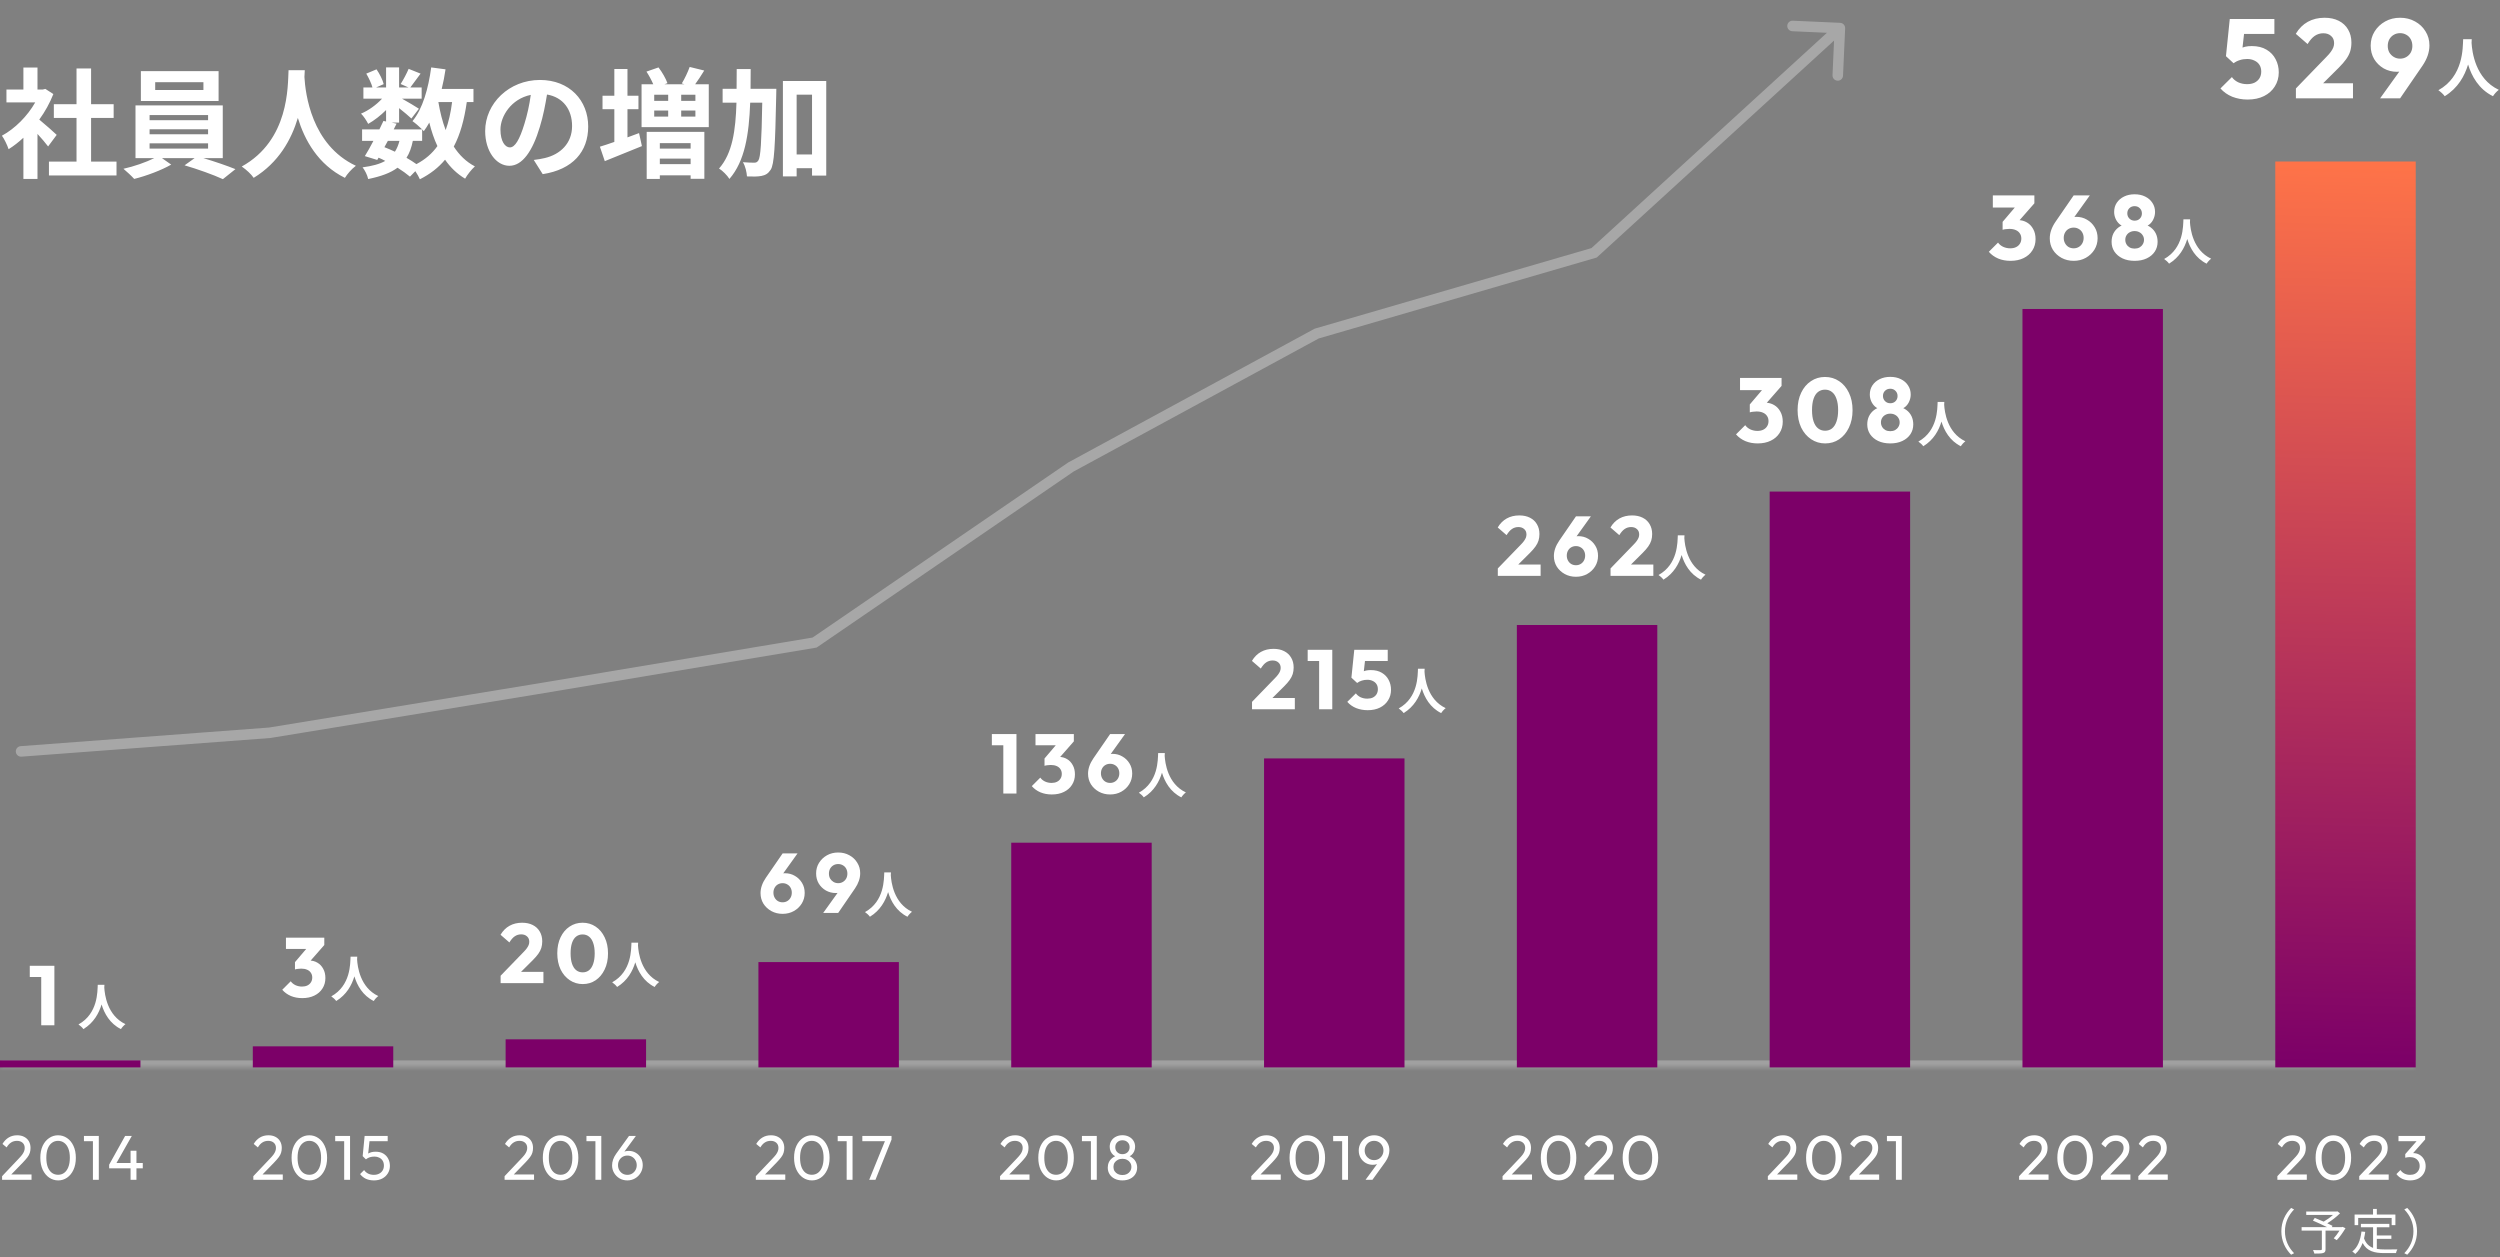 <svg width="356" height="179" viewBox="0 0 356 179" fill="none" xmlns="http://www.w3.org/2000/svg">
<rect x="0" y="0" width="356" height="179" fill="#808080" stroke="none"/>
<mask id="path-1-inside-1_19236_15594" fill="white">
<path d="M0 23H344V152H0V23Z"/>
</mask>
<path d="M344 151H0V153H344V151Z" fill="white" fill-opacity="0.25" mask="url(#path-1-inside-1_19236_15594)"/>
<rect width="20" height="1" transform="matrix(1 0 0 -1 0 152)" fill="#7C0068"/>
<rect x="36" y="149" width="20" height="3" fill="#7C0068"/>
<rect x="72" y="148" width="20" height="4" fill="#7C0068"/>
<rect x="108" y="137" width="20" height="15" fill="#7C0068"/>
<rect x="144" y="120" width="20" height="32" fill="#7C0068"/>
<rect x="180" y="108" width="20" height="44" fill="#7C0068"/>
<rect x="216" y="89" width="20" height="63" fill="#7C0068"/>
<rect x="252" y="70" width="20" height="82" fill="#7C0068"/>
<rect x="288" y="44" width="20" height="108" fill="#7C0068"/>
<rect x="324" y="23" width="20" height="129" fill="url(#paint0_linear_19236_15594)"/>
<path d="M0.297 167.487L2.601 165.057C2.835 164.817 3.018 164.61 3.15 164.436C3.282 164.256 3.375 164.091 3.429 163.941C3.489 163.791 3.519 163.635 3.519 163.473C3.519 163.155 3.417 162.906 3.213 162.726C3.009 162.546 2.745 162.456 2.421 162.456C2.103 162.456 1.824 162.534 1.584 162.69C1.344 162.84 1.131 163.074 0.945 163.392L0.351 162.897C0.597 162.489 0.894 162.183 1.242 161.979C1.59 161.769 1.992 161.664 2.448 161.664C2.832 161.664 3.165 161.739 3.447 161.889C3.735 162.039 3.957 162.249 4.113 162.519C4.269 162.789 4.347 163.104 4.347 163.464C4.347 163.722 4.314 163.953 4.248 164.157C4.188 164.361 4.077 164.571 3.915 164.787C3.759 164.997 3.54 165.249 3.258 165.543L1.395 167.46L0.297 167.487ZM0.297 168V167.487L1.017 167.244H4.491V168H0.297ZM8.289 168.09C7.821 168.09 7.392 167.958 7.002 167.694C6.618 167.43 6.312 167.058 6.084 166.578C5.856 166.092 5.742 165.522 5.742 164.868C5.742 164.214 5.853 163.647 6.075 163.167C6.303 162.687 6.609 162.318 6.993 162.06C7.377 161.796 7.8 161.664 8.262 161.664C8.736 161.664 9.165 161.796 9.549 162.06C9.933 162.318 10.236 162.687 10.458 163.167C10.686 163.647 10.8 164.217 10.8 164.877C10.8 165.531 10.686 166.101 10.458 166.587C10.236 167.067 9.933 167.439 9.549 167.703C9.171 167.961 8.751 168.09 8.289 168.09ZM8.271 167.289C8.601 167.289 8.889 167.199 9.135 167.019C9.387 166.833 9.585 166.56 9.729 166.2C9.873 165.84 9.945 165.396 9.945 164.868C9.945 164.34 9.873 163.899 9.729 163.545C9.585 163.185 9.387 162.915 9.135 162.735C8.883 162.549 8.592 162.456 8.262 162.456C7.938 162.456 7.65 162.549 7.398 162.735C7.146 162.915 6.948 163.185 6.804 163.545C6.666 163.899 6.597 164.34 6.597 164.868C6.597 165.396 6.666 165.84 6.804 166.2C6.948 166.56 7.146 166.833 7.398 167.019C7.65 167.199 7.941 167.289 8.271 167.289ZM13.232 168V161.754H14.069V168H13.232ZM11.954 162.51V161.754H13.979V162.51H11.954ZM15.543 165.849L17.82 161.754H18.773L16.451 165.849H15.543ZM15.543 166.371V165.849L15.902 165.615H20.331V166.371H15.543ZM18.593 168V163.869H19.43V168H18.593Z" fill="white"/>
<path d="M36.074 167.487L38.378 165.057C38.612 164.817 38.795 164.61 38.927 164.436C39.059 164.256 39.152 164.091 39.206 163.941C39.266 163.791 39.296 163.635 39.296 163.473C39.296 163.155 39.194 162.906 38.99 162.726C38.786 162.546 38.522 162.456 38.198 162.456C37.88 162.456 37.601 162.534 37.361 162.69C37.121 162.84 36.908 163.074 36.722 163.392L36.128 162.897C36.374 162.489 36.671 162.183 37.019 161.979C37.367 161.769 37.769 161.664 38.225 161.664C38.609 161.664 38.942 161.739 39.224 161.889C39.512 162.039 39.734 162.249 39.89 162.519C40.046 162.789 40.124 163.104 40.124 163.464C40.124 163.722 40.091 163.953 40.025 164.157C39.965 164.361 39.854 164.571 39.692 164.787C39.536 164.997 39.317 165.249 39.035 165.543L37.172 167.46L36.074 167.487ZM36.074 168V167.487L36.794 167.244H40.268V168H36.074ZM44.066 168.09C43.599 168.09 43.169 167.958 42.779 167.694C42.395 167.43 42.09 167.058 41.861 166.578C41.633 166.092 41.52 165.522 41.52 164.868C41.52 164.214 41.63 163.647 41.852 163.167C42.081 162.687 42.386 162.318 42.77 162.06C43.154 161.796 43.578 161.664 44.039 161.664C44.514 161.664 44.943 161.796 45.327 162.06C45.711 162.318 46.014 162.687 46.236 163.167C46.464 163.647 46.578 164.217 46.578 164.877C46.578 165.531 46.464 166.101 46.236 166.587C46.014 167.067 45.711 167.439 45.327 167.703C44.949 167.961 44.529 168.09 44.066 168.09ZM44.048 167.289C44.379 167.289 44.666 167.199 44.913 167.019C45.164 166.833 45.362 166.56 45.507 166.2C45.651 165.84 45.722 165.396 45.722 164.868C45.722 164.34 45.651 163.899 45.507 163.545C45.362 163.185 45.164 162.915 44.913 162.735C44.66 162.549 44.37 162.456 44.039 162.456C43.715 162.456 43.428 162.549 43.175 162.735C42.923 162.915 42.725 163.185 42.581 163.545C42.444 163.899 42.374 164.34 42.374 164.868C42.374 165.396 42.444 165.84 42.581 166.2C42.725 166.56 42.923 166.833 43.175 167.019C43.428 167.199 43.718 167.289 44.048 167.289ZM49.01 168V161.754H49.847V168H49.01ZM47.732 162.51V161.754H49.757V162.51H47.732ZM53.255 168.09C52.829 168.09 52.448 168.015 52.112 167.865C51.782 167.709 51.503 167.484 51.275 167.19L51.851 166.614C51.989 166.824 52.178 166.992 52.418 167.118C52.664 167.238 52.937 167.298 53.237 167.298C53.519 167.298 53.765 167.244 53.975 167.136C54.191 167.028 54.359 166.878 54.479 166.686C54.605 166.488 54.668 166.254 54.668 165.984C54.668 165.708 54.608 165.474 54.488 165.282C54.368 165.09 54.206 164.946 54.002 164.85C53.804 164.748 53.585 164.697 53.345 164.697C53.099 164.697 52.874 164.727 52.67 164.787C52.472 164.847 52.283 164.949 52.103 165.093L52.112 164.553C52.214 164.427 52.331 164.325 52.463 164.247C52.595 164.169 52.745 164.109 52.913 164.067C53.081 164.025 53.276 164.004 53.498 164.004C53.93 164.004 54.296 164.094 54.596 164.274C54.896 164.454 55.124 164.697 55.28 165.003C55.442 165.309 55.523 165.651 55.523 166.029C55.523 166.425 55.424 166.779 55.226 167.091C55.034 167.403 54.767 167.649 54.425 167.829C54.083 168.003 53.693 168.09 53.255 168.09ZM52.103 165.093L51.644 164.634L51.923 161.754H52.697L52.382 164.715L52.103 165.093ZM52.094 162.51L51.923 161.754H55.208V162.51H52.094Z" fill="white"/>
<path d="M71.853 167.487L74.157 165.057C74.391 164.817 74.574 164.61 74.706 164.436C74.838 164.256 74.931 164.091 74.985 163.941C75.045 163.791 75.075 163.635 75.075 163.473C75.075 163.155 74.973 162.906 74.769 162.726C74.565 162.546 74.301 162.456 73.977 162.456C73.659 162.456 73.38 162.534 73.14 162.69C72.9 162.84 72.687 163.074 72.501 163.392L71.907 162.897C72.153 162.489 72.45 162.183 72.798 161.979C73.146 161.769 73.548 161.664 74.004 161.664C74.388 161.664 74.721 161.739 75.003 161.889C75.291 162.039 75.513 162.249 75.669 162.519C75.825 162.789 75.903 163.104 75.903 163.464C75.903 163.722 75.87 163.953 75.804 164.157C75.744 164.361 75.633 164.571 75.471 164.787C75.315 164.997 75.096 165.249 74.814 165.543L72.951 167.46L71.853 167.487ZM71.853 168V167.487L72.573 167.244H76.047V168H71.853ZM79.845 168.09C79.377 168.09 78.948 167.958 78.558 167.694C78.174 167.43 77.868 167.058 77.64 166.578C77.412 166.092 77.298 165.522 77.298 164.868C77.298 164.214 77.409 163.647 77.631 163.167C77.859 162.687 78.165 162.318 78.549 162.06C78.933 161.796 79.356 161.664 79.818 161.664C80.292 161.664 80.721 161.796 81.105 162.06C81.489 162.318 81.792 162.687 82.014 163.167C82.242 163.647 82.356 164.217 82.356 164.877C82.356 165.531 82.242 166.101 82.014 166.587C81.792 167.067 81.489 167.439 81.105 167.703C80.727 167.961 80.307 168.09 79.845 168.09ZM79.827 167.289C80.157 167.289 80.445 167.199 80.691 167.019C80.943 166.833 81.141 166.56 81.285 166.2C81.429 165.84 81.501 165.396 81.501 164.868C81.501 164.34 81.429 163.899 81.285 163.545C81.141 163.185 80.943 162.915 80.691 162.735C80.439 162.549 80.148 162.456 79.818 162.456C79.494 162.456 79.206 162.549 78.954 162.735C78.702 162.915 78.504 163.185 78.36 163.545C78.222 163.899 78.153 164.34 78.153 164.868C78.153 165.396 78.222 165.84 78.36 166.2C78.504 166.56 78.702 166.833 78.954 167.019C79.206 167.199 79.497 167.289 79.827 167.289ZM84.788 168V161.754H85.625V168H84.788ZM83.51 162.51V161.754H85.535V162.51H83.51ZM89.339 168.09C88.925 168.09 88.553 167.994 88.223 167.802C87.899 167.61 87.641 167.352 87.449 167.028C87.257 166.704 87.161 166.344 87.161 165.948C87.161 165.396 87.353 164.847 87.737 164.301L89.573 161.754H90.554L88.673 164.319L88.367 164.481C88.439 164.355 88.526 164.25 88.628 164.166C88.73 164.076 88.856 164.007 89.006 163.959C89.156 163.911 89.333 163.887 89.537 163.887C89.903 163.887 90.233 163.974 90.527 164.148C90.827 164.322 91.067 164.562 91.247 164.868C91.433 165.168 91.526 165.519 91.526 165.921C91.526 166.317 91.427 166.68 91.229 167.01C91.037 167.34 90.773 167.604 90.437 167.802C90.107 167.994 89.741 168.09 89.339 168.09ZM89.339 167.298C89.591 167.298 89.816 167.238 90.014 167.118C90.218 166.992 90.377 166.827 90.491 166.623C90.611 166.413 90.671 166.179 90.671 165.921C90.671 165.663 90.611 165.432 90.491 165.228C90.377 165.018 90.218 164.853 90.014 164.733C89.816 164.613 89.591 164.553 89.339 164.553C89.087 164.553 88.859 164.613 88.655 164.733C88.457 164.853 88.298 165.018 88.178 165.228C88.064 165.432 88.007 165.663 88.007 165.921C88.007 166.179 88.064 166.413 88.178 166.623C88.298 166.833 88.457 166.998 88.655 167.118C88.859 167.238 89.087 167.298 89.339 167.298Z" fill="white"/>
<path d="M107.63 167.487L109.934 165.057C110.168 164.817 110.351 164.61 110.483 164.436C110.615 164.256 110.708 164.091 110.762 163.941C110.822 163.791 110.852 163.635 110.852 163.473C110.852 163.155 110.75 162.906 110.546 162.726C110.342 162.546 110.078 162.456 109.754 162.456C109.436 162.456 109.157 162.534 108.917 162.69C108.677 162.84 108.464 163.074 108.278 163.392L107.684 162.897C107.93 162.489 108.227 162.183 108.575 161.979C108.923 161.769 109.325 161.664 109.781 161.664C110.165 161.664 110.498 161.739 110.78 161.889C111.068 162.039 111.29 162.249 111.446 162.519C111.602 162.789 111.68 163.104 111.68 163.464C111.68 163.722 111.647 163.953 111.581 164.157C111.521 164.361 111.41 164.571 111.248 164.787C111.092 164.997 110.873 165.249 110.591 165.543L108.728 167.46L107.63 167.487ZM107.63 168V167.487L108.35 167.244H111.824V168H107.63ZM115.622 168.09C115.154 168.09 114.725 167.958 114.335 167.694C113.951 167.43 113.645 167.058 113.417 166.578C113.189 166.092 113.075 165.522 113.075 164.868C113.075 164.214 113.186 163.647 113.408 163.167C113.636 162.687 113.942 162.318 114.326 162.06C114.71 161.796 115.133 161.664 115.595 161.664C116.069 161.664 116.498 161.796 116.882 162.06C117.266 162.318 117.569 162.687 117.791 163.167C118.019 163.647 118.133 164.217 118.133 164.877C118.133 165.531 118.019 166.101 117.791 166.587C117.569 167.067 117.266 167.439 116.882 167.703C116.504 167.961 116.084 168.09 115.622 168.09ZM115.604 167.289C115.934 167.289 116.222 167.199 116.468 167.019C116.72 166.833 116.918 166.56 117.062 166.2C117.206 165.84 117.278 165.396 117.278 164.868C117.278 164.34 117.206 163.899 117.062 163.545C116.918 163.185 116.72 162.915 116.468 162.735C116.216 162.549 115.925 162.456 115.595 162.456C115.271 162.456 114.983 162.549 114.731 162.735C114.479 162.915 114.281 163.185 114.137 163.545C113.999 163.899 113.93 164.34 113.93 164.868C113.93 165.396 113.999 165.84 114.137 166.2C114.281 166.56 114.479 166.833 114.731 167.019C114.983 167.199 115.274 167.289 115.604 167.289ZM120.565 168V161.754H121.402V168H120.565ZM119.287 162.51V161.754H121.312V162.51H119.287ZM123.777 168L126.117 162.249L126.954 162.276L124.668 168H123.777ZM122.796 162.51V161.754H126.954V162.276L126.585 162.51H122.796Z" fill="white"/>
<path d="M142.408 167.487L144.712 165.057C144.946 164.817 145.129 164.61 145.261 164.436C145.393 164.256 145.486 164.091 145.54 163.941C145.6 163.791 145.63 163.635 145.63 163.473C145.63 163.155 145.528 162.906 145.324 162.726C145.12 162.546 144.856 162.456 144.532 162.456C144.214 162.456 143.935 162.534 143.695 162.69C143.455 162.84 143.242 163.074 143.056 163.392L142.462 162.897C142.708 162.489 143.005 162.183 143.353 161.979C143.701 161.769 144.103 161.664 144.559 161.664C144.943 161.664 145.276 161.739 145.558 161.889C145.846 162.039 146.068 162.249 146.224 162.519C146.38 162.789 146.458 163.104 146.458 163.464C146.458 163.722 146.425 163.953 146.359 164.157C146.299 164.361 146.188 164.571 146.026 164.787C145.87 164.997 145.651 165.249 145.369 165.543L143.506 167.46L142.408 167.487ZM142.408 168V167.487L143.128 167.244H146.602V168H142.408ZM150.4 168.09C149.932 168.09 149.503 167.958 149.113 167.694C148.729 167.43 148.423 167.058 148.195 166.578C147.967 166.092 147.853 165.522 147.853 164.868C147.853 164.214 147.964 163.647 148.186 163.167C148.414 162.687 148.72 162.318 149.104 162.06C149.488 161.796 149.911 161.664 150.373 161.664C150.847 161.664 151.276 161.796 151.66 162.06C152.044 162.318 152.347 162.687 152.569 163.167C152.797 163.647 152.911 164.217 152.911 164.877C152.911 165.531 152.797 166.101 152.569 166.587C152.347 167.067 152.044 167.439 151.66 167.703C151.282 167.961 150.862 168.09 150.4 168.09ZM150.382 167.289C150.712 167.289 151 167.199 151.246 167.019C151.498 166.833 151.696 166.56 151.84 166.2C151.984 165.84 152.056 165.396 152.056 164.868C152.056 164.34 151.984 163.899 151.84 163.545C151.696 163.185 151.498 162.915 151.246 162.735C150.994 162.549 150.703 162.456 150.373 162.456C150.049 162.456 149.761 162.549 149.509 162.735C149.257 162.915 149.059 163.185 148.915 163.545C148.777 163.899 148.708 164.34 148.708 164.868C148.708 165.396 148.777 165.84 148.915 166.2C149.059 166.56 149.257 166.833 149.509 167.019C149.761 167.199 150.052 167.289 150.382 167.289ZM155.344 168V161.754H156.181V168H155.344ZM154.066 162.51V161.754H156.091V162.51H154.066ZM159.832 168.09C159.418 168.09 159.052 168.012 158.734 167.856C158.422 167.7 158.179 167.484 158.005 167.208C157.831 166.932 157.744 166.62 157.744 166.272C157.744 165.99 157.798 165.732 157.906 165.498C158.014 165.264 158.173 165.066 158.383 164.904C158.593 164.736 158.839 164.616 159.121 164.544L159.148 164.787C158.908 164.721 158.704 164.616 158.536 164.472C158.368 164.322 158.239 164.148 158.149 163.95C158.065 163.746 158.023 163.53 158.023 163.302C158.023 162.978 158.101 162.693 158.257 162.447C158.413 162.201 158.626 162.009 158.896 161.871C159.172 161.727 159.484 161.655 159.832 161.655C160.186 161.655 160.498 161.727 160.768 161.871C161.038 162.009 161.251 162.201 161.407 162.447C161.563 162.693 161.641 162.978 161.641 163.302C161.641 163.53 161.596 163.746 161.506 163.95C161.422 164.148 161.296 164.322 161.128 164.472C160.966 164.616 160.765 164.721 160.525 164.787L160.543 164.544C160.831 164.616 161.077 164.736 161.281 164.904C161.491 165.066 161.65 165.264 161.758 165.498C161.872 165.732 161.929 165.99 161.929 166.272C161.929 166.62 161.842 166.932 161.668 167.208C161.494 167.484 161.248 167.7 160.93 167.856C160.618 168.012 160.252 168.09 159.832 168.09ZM159.832 167.325C160.084 167.325 160.303 167.277 160.489 167.181C160.681 167.079 160.831 166.941 160.939 166.767C161.053 166.593 161.11 166.392 161.11 166.164C161.11 165.942 161.053 165.744 160.939 165.57C160.831 165.396 160.681 165.261 160.489 165.165C160.303 165.063 160.084 165.012 159.832 165.012C159.586 165.012 159.367 165.063 159.175 165.165C158.983 165.261 158.83 165.396 158.716 165.57C158.608 165.744 158.554 165.942 158.554 166.164C158.554 166.392 158.608 166.593 158.716 166.767C158.83 166.941 158.983 167.079 159.175 167.181C159.367 167.277 159.586 167.325 159.832 167.325ZM159.832 164.355C160.132 164.355 160.378 164.262 160.57 164.076C160.762 163.89 160.858 163.65 160.858 163.356C160.858 163.068 160.762 162.834 160.57 162.654C160.378 162.468 160.132 162.375 159.832 162.375C159.538 162.375 159.295 162.468 159.103 162.654C158.911 162.834 158.815 163.068 158.815 163.356C158.815 163.65 158.911 163.89 159.103 164.076C159.295 164.262 159.538 164.355 159.832 164.355Z" fill="white"/>
<path d="M178.186 167.487L180.49 165.057C180.724 164.817 180.907 164.61 181.039 164.436C181.171 164.256 181.264 164.091 181.318 163.941C181.378 163.791 181.408 163.635 181.408 163.473C181.408 163.155 181.306 162.906 181.102 162.726C180.898 162.546 180.634 162.456 180.31 162.456C179.992 162.456 179.713 162.534 179.473 162.69C179.233 162.84 179.02 163.074 178.834 163.392L178.24 162.897C178.486 162.489 178.783 162.183 179.131 161.979C179.479 161.769 179.881 161.664 180.337 161.664C180.721 161.664 181.054 161.739 181.336 161.889C181.624 162.039 181.846 162.249 182.002 162.519C182.158 162.789 182.236 163.104 182.236 163.464C182.236 163.722 182.203 163.953 182.137 164.157C182.077 164.361 181.966 164.571 181.804 164.787C181.648 164.997 181.429 165.249 181.147 165.543L179.284 167.46L178.186 167.487ZM178.186 168V167.487L178.906 167.244H182.38V168H178.186ZM186.178 168.09C185.71 168.09 185.281 167.958 184.891 167.694C184.507 167.43 184.201 167.058 183.973 166.578C183.745 166.092 183.631 165.522 183.631 164.868C183.631 164.214 183.742 163.647 183.964 163.167C184.192 162.687 184.498 162.318 184.882 162.06C185.266 161.796 185.689 161.664 186.151 161.664C186.625 161.664 187.054 161.796 187.438 162.06C187.822 162.318 188.125 162.687 188.347 163.167C188.575 163.647 188.689 164.217 188.689 164.877C188.689 165.531 188.575 166.101 188.347 166.587C188.125 167.067 187.822 167.439 187.438 167.703C187.06 167.961 186.64 168.09 186.178 168.09ZM186.16 167.289C186.49 167.289 186.778 167.199 187.024 167.019C187.276 166.833 187.474 166.56 187.618 166.2C187.762 165.84 187.834 165.396 187.834 164.868C187.834 164.34 187.762 163.899 187.618 163.545C187.474 163.185 187.276 162.915 187.024 162.735C186.772 162.549 186.481 162.456 186.151 162.456C185.827 162.456 185.539 162.549 185.287 162.735C185.035 162.915 184.837 163.185 184.693 163.545C184.555 163.899 184.486 164.34 184.486 164.868C184.486 165.396 184.555 165.84 184.693 166.2C184.837 166.56 185.035 166.833 185.287 167.019C185.539 167.199 185.83 167.289 186.16 167.289ZM191.121 168V161.754H191.958V168H191.121ZM189.843 162.51V161.754H191.868V162.51H189.843ZM194.457 168L196.338 165.435L196.644 165.273C196.572 165.393 196.485 165.498 196.383 165.588C196.281 165.678 196.155 165.747 196.005 165.795C195.861 165.843 195.684 165.867 195.474 165.867C195.114 165.867 194.781 165.78 194.475 165.606C194.175 165.432 193.935 165.192 193.755 164.886C193.575 164.574 193.485 164.223 193.485 163.833C193.485 163.431 193.584 163.068 193.782 162.744C193.98 162.414 194.244 162.153 194.574 161.961C194.904 161.763 195.27 161.664 195.672 161.664C196.08 161.664 196.449 161.76 196.779 161.952C197.109 162.144 197.37 162.402 197.562 162.726C197.754 163.044 197.85 163.404 197.85 163.806C197.85 164.358 197.658 164.907 197.274 165.453L195.438 168H194.457ZM195.672 165.201C195.924 165.201 196.149 165.141 196.347 165.021C196.551 164.895 196.71 164.73 196.824 164.526C196.944 164.316 197.004 164.085 197.004 163.833C197.004 163.569 196.944 163.335 196.824 163.131C196.71 162.921 196.551 162.756 196.347 162.636C196.149 162.516 195.924 162.456 195.672 162.456C195.42 162.456 195.192 162.516 194.988 162.636C194.79 162.756 194.631 162.921 194.511 163.131C194.391 163.335 194.331 163.569 194.331 163.833C194.331 164.091 194.391 164.322 194.511 164.526C194.631 164.73 194.793 164.895 194.997 165.021C195.201 165.141 195.426 165.201 195.672 165.201Z" fill="white"/>
<path d="M213.964 167.487L216.268 165.057C216.502 164.817 216.685 164.61 216.817 164.436C216.949 164.256 217.042 164.091 217.096 163.941C217.156 163.791 217.186 163.635 217.186 163.473C217.186 163.155 217.084 162.906 216.88 162.726C216.676 162.546 216.412 162.456 216.088 162.456C215.77 162.456 215.491 162.534 215.251 162.69C215.011 162.84 214.798 163.074 214.612 163.392L214.018 162.897C214.264 162.489 214.561 162.183 214.909 161.979C215.257 161.769 215.659 161.664 216.115 161.664C216.499 161.664 216.832 161.739 217.114 161.889C217.402 162.039 217.624 162.249 217.78 162.519C217.936 162.789 218.014 163.104 218.014 163.464C218.014 163.722 217.981 163.953 217.915 164.157C217.855 164.361 217.744 164.571 217.582 164.787C217.426 164.997 217.207 165.249 216.925 165.543L215.062 167.46L213.964 167.487ZM213.964 168V167.487L214.684 167.244H218.158V168H213.964ZM221.956 168.09C221.488 168.09 221.059 167.958 220.669 167.694C220.285 167.43 219.979 167.058 219.751 166.578C219.523 166.092 219.409 165.522 219.409 164.868C219.409 164.214 219.52 163.647 219.742 163.167C219.97 162.687 220.276 162.318 220.66 162.06C221.044 161.796 221.467 161.664 221.929 161.664C222.403 161.664 222.832 161.796 223.216 162.06C223.6 162.318 223.903 162.687 224.125 163.167C224.353 163.647 224.467 164.217 224.467 164.877C224.467 165.531 224.353 166.101 224.125 166.587C223.903 167.067 223.6 167.439 223.216 167.703C222.838 167.961 222.418 168.09 221.956 168.09ZM221.938 167.289C222.268 167.289 222.556 167.199 222.802 167.019C223.054 166.833 223.252 166.56 223.396 166.2C223.54 165.84 223.612 165.396 223.612 164.868C223.612 164.34 223.54 163.899 223.396 163.545C223.252 163.185 223.054 162.915 222.802 162.735C222.55 162.549 222.259 162.456 221.929 162.456C221.605 162.456 221.317 162.549 221.065 162.735C220.813 162.915 220.615 163.185 220.471 163.545C220.333 163.899 220.264 164.34 220.264 164.868C220.264 165.396 220.333 165.84 220.471 166.2C220.615 166.56 220.813 166.833 221.065 167.019C221.317 167.199 221.608 167.289 221.938 167.289ZM225.622 167.487L227.926 165.057C228.16 164.817 228.343 164.61 228.475 164.436C228.607 164.256 228.7 164.091 228.754 163.941C228.814 163.791 228.844 163.635 228.844 163.473C228.844 163.155 228.742 162.906 228.538 162.726C228.334 162.546 228.07 162.456 227.746 162.456C227.428 162.456 227.149 162.534 226.909 162.69C226.669 162.84 226.456 163.074 226.27 163.392L225.676 162.897C225.922 162.489 226.219 162.183 226.567 161.979C226.915 161.769 227.317 161.664 227.773 161.664C228.157 161.664 228.49 161.739 228.772 161.889C229.06 162.039 229.282 162.249 229.438 162.519C229.594 162.789 229.672 163.104 229.672 163.464C229.672 163.722 229.639 163.953 229.573 164.157C229.513 164.361 229.402 164.571 229.24 164.787C229.084 164.997 228.865 165.249 228.583 165.543L226.72 167.46L225.622 167.487ZM225.622 168V167.487L226.342 167.244H229.816V168H225.622ZM233.614 168.09C233.146 168.09 232.717 167.958 232.327 167.694C231.943 167.43 231.637 167.058 231.409 166.578C231.181 166.092 231.067 165.522 231.067 164.868C231.067 164.214 231.178 163.647 231.4 163.167C231.628 162.687 231.934 162.318 232.318 162.06C232.702 161.796 233.125 161.664 233.587 161.664C234.061 161.664 234.49 161.796 234.874 162.06C235.258 162.318 235.561 162.687 235.783 163.167C236.011 163.647 236.125 164.217 236.125 164.877C236.125 165.531 236.011 166.101 235.783 166.587C235.561 167.067 235.258 167.439 234.874 167.703C234.496 167.961 234.076 168.09 233.614 168.09ZM233.596 167.289C233.926 167.289 234.214 167.199 234.46 167.019C234.712 166.833 234.91 166.56 235.054 166.2C235.198 165.84 235.27 165.396 235.27 164.868C235.27 164.34 235.198 163.899 235.054 163.545C234.91 163.185 234.712 162.915 234.46 162.735C234.208 162.549 233.917 162.456 233.587 162.456C233.263 162.456 232.975 162.549 232.723 162.735C232.471 162.915 232.273 163.185 232.129 163.545C231.991 163.899 231.922 164.34 231.922 164.868C231.922 165.396 231.991 165.84 232.129 166.2C232.273 166.56 232.471 166.833 232.723 167.019C232.975 167.199 233.266 167.289 233.596 167.289Z" fill="white"/>
<path d="M251.741 167.487L254.045 165.057C254.279 164.817 254.462 164.61 254.594 164.436C254.726 164.256 254.819 164.091 254.873 163.941C254.933 163.791 254.963 163.635 254.963 163.473C254.963 163.155 254.861 162.906 254.657 162.726C254.453 162.546 254.189 162.456 253.865 162.456C253.547 162.456 253.268 162.534 253.028 162.69C252.788 162.84 252.575 163.074 252.389 163.392L251.795 162.897C252.041 162.489 252.338 162.183 252.686 161.979C253.034 161.769 253.436 161.664 253.892 161.664C254.276 161.664 254.609 161.739 254.891 161.889C255.179 162.039 255.401 162.249 255.557 162.519C255.713 162.789 255.791 163.104 255.791 163.464C255.791 163.722 255.758 163.953 255.692 164.157C255.632 164.361 255.521 164.571 255.359 164.787C255.203 164.997 254.984 165.249 254.702 165.543L252.839 167.46L251.741 167.487ZM251.741 168V167.487L252.461 167.244H255.935V168H251.741ZM259.733 168.09C259.265 168.09 258.836 167.958 258.446 167.694C258.062 167.43 257.756 167.058 257.528 166.578C257.3 166.092 257.186 165.522 257.186 164.868C257.186 164.214 257.297 163.647 257.519 163.167C257.747 162.687 258.053 162.318 258.437 162.06C258.821 161.796 259.244 161.664 259.706 161.664C260.18 161.664 260.609 161.796 260.993 162.06C261.377 162.318 261.68 162.687 261.902 163.167C262.13 163.647 262.244 164.217 262.244 164.877C262.244 165.531 262.13 166.101 261.902 166.587C261.68 167.067 261.377 167.439 260.993 167.703C260.615 167.961 260.195 168.09 259.733 168.09ZM259.715 167.289C260.045 167.289 260.333 167.199 260.579 167.019C260.831 166.833 261.029 166.56 261.173 166.2C261.317 165.84 261.389 165.396 261.389 164.868C261.389 164.34 261.317 163.899 261.173 163.545C261.029 163.185 260.831 162.915 260.579 162.735C260.327 162.549 260.036 162.456 259.706 162.456C259.382 162.456 259.094 162.549 258.842 162.735C258.59 162.915 258.392 163.185 258.248 163.545C258.11 163.899 258.041 164.34 258.041 164.868C258.041 165.396 258.11 165.84 258.248 166.2C258.392 166.56 258.59 166.833 258.842 167.019C259.094 167.199 259.385 167.289 259.715 167.289ZM263.399 167.487L265.703 165.057C265.937 164.817 266.12 164.61 266.252 164.436C266.384 164.256 266.477 164.091 266.531 163.941C266.591 163.791 266.621 163.635 266.621 163.473C266.621 163.155 266.519 162.906 266.315 162.726C266.111 162.546 265.847 162.456 265.523 162.456C265.205 162.456 264.926 162.534 264.686 162.69C264.446 162.84 264.233 163.074 264.047 163.392L263.453 162.897C263.699 162.489 263.996 162.183 264.344 161.979C264.692 161.769 265.094 161.664 265.55 161.664C265.934 161.664 266.267 161.739 266.549 161.889C266.837 162.039 267.059 162.249 267.215 162.519C267.371 162.789 267.449 163.104 267.449 163.464C267.449 163.722 267.416 163.953 267.35 164.157C267.29 164.361 267.179 164.571 267.017 164.787C266.861 164.997 266.642 165.249 266.36 165.543L264.497 167.46L263.399 167.487ZM263.399 168V167.487L264.119 167.244H267.593V168H263.399ZM269.978 168V161.754H270.815V168H269.978ZM268.7 162.51V161.754H270.725V162.51H268.7Z" fill="white"/>
<path d="M287.52 167.487L289.824 165.057C290.058 164.817 290.241 164.61 290.373 164.436C290.505 164.256 290.598 164.091 290.652 163.941C290.712 163.791 290.742 163.635 290.742 163.473C290.742 163.155 290.64 162.906 290.436 162.726C290.232 162.546 289.968 162.456 289.644 162.456C289.326 162.456 289.047 162.534 288.807 162.69C288.567 162.84 288.354 163.074 288.168 163.392L287.574 162.897C287.82 162.489 288.117 162.183 288.465 161.979C288.813 161.769 289.215 161.664 289.671 161.664C290.055 161.664 290.388 161.739 290.67 161.889C290.958 162.039 291.18 162.249 291.336 162.519C291.492 162.789 291.57 163.104 291.57 163.464C291.57 163.722 291.537 163.953 291.471 164.157C291.411 164.361 291.3 164.571 291.138 164.787C290.982 164.997 290.763 165.249 290.481 165.543L288.618 167.46L287.52 167.487ZM287.52 168V167.487L288.24 167.244H291.714V168H287.52ZM295.512 168.09C295.044 168.09 294.615 167.958 294.225 167.694C293.841 167.43 293.535 167.058 293.307 166.578C293.079 166.092 292.965 165.522 292.965 164.868C292.965 164.214 293.076 163.647 293.298 163.167C293.526 162.687 293.832 162.318 294.216 162.06C294.6 161.796 295.023 161.664 295.485 161.664C295.959 161.664 296.388 161.796 296.772 162.06C297.156 162.318 297.459 162.687 297.681 163.167C297.909 163.647 298.023 164.217 298.023 164.877C298.023 165.531 297.909 166.101 297.681 166.587C297.459 167.067 297.156 167.439 296.772 167.703C296.394 167.961 295.974 168.09 295.512 168.09ZM295.494 167.289C295.824 167.289 296.112 167.199 296.358 167.019C296.61 166.833 296.808 166.56 296.952 166.2C297.096 165.84 297.168 165.396 297.168 164.868C297.168 164.34 297.096 163.899 296.952 163.545C296.808 163.185 296.61 162.915 296.358 162.735C296.106 162.549 295.815 162.456 295.485 162.456C295.161 162.456 294.873 162.549 294.621 162.735C294.369 162.915 294.171 163.185 294.027 163.545C293.889 163.899 293.82 164.34 293.82 164.868C293.82 165.396 293.889 165.84 294.027 166.2C294.171 166.56 294.369 166.833 294.621 167.019C294.873 167.199 295.164 167.289 295.494 167.289ZM299.177 167.487L301.481 165.057C301.715 164.817 301.898 164.61 302.03 164.436C302.162 164.256 302.255 164.091 302.309 163.941C302.369 163.791 302.399 163.635 302.399 163.473C302.399 163.155 302.297 162.906 302.093 162.726C301.889 162.546 301.625 162.456 301.301 162.456C300.983 162.456 300.704 162.534 300.464 162.69C300.224 162.84 300.011 163.074 299.825 163.392L299.231 162.897C299.477 162.489 299.774 162.183 300.122 161.979C300.47 161.769 300.872 161.664 301.328 161.664C301.712 161.664 302.045 161.739 302.327 161.889C302.615 162.039 302.837 162.249 302.993 162.519C303.149 162.789 303.227 163.104 303.227 163.464C303.227 163.722 303.194 163.953 303.128 164.157C303.068 164.361 302.957 164.571 302.795 164.787C302.639 164.997 302.42 165.249 302.138 165.543L300.275 167.46L299.177 167.487ZM299.177 168V167.487L299.897 167.244H303.371V168H299.177ZM304.497 167.487L306.801 165.057C307.035 164.817 307.218 164.61 307.35 164.436C307.482 164.256 307.575 164.091 307.629 163.941C307.689 163.791 307.719 163.635 307.719 163.473C307.719 163.155 307.617 162.906 307.413 162.726C307.209 162.546 306.945 162.456 306.621 162.456C306.303 162.456 306.024 162.534 305.784 162.69C305.544 162.84 305.331 163.074 305.145 163.392L304.551 162.897C304.797 162.489 305.094 162.183 305.442 161.979C305.79 161.769 306.192 161.664 306.648 161.664C307.032 161.664 307.365 161.739 307.647 161.889C307.935 162.039 308.157 162.249 308.313 162.519C308.469 162.789 308.547 163.104 308.547 163.464C308.547 163.722 308.514 163.953 308.448 164.157C308.388 164.361 308.277 164.571 308.115 164.787C307.959 164.997 307.74 165.249 307.458 165.543L305.595 167.46L304.497 167.487ZM304.497 168V167.487L305.217 167.244H308.691V168H304.497Z" fill="white"/>
<path d="M324.297 167.487L326.601 165.057C326.835 164.817 327.018 164.61 327.15 164.436C327.282 164.256 327.375 164.091 327.429 163.941C327.489 163.791 327.519 163.635 327.519 163.473C327.519 163.155 327.417 162.906 327.213 162.726C327.009 162.546 326.745 162.456 326.421 162.456C326.103 162.456 325.824 162.534 325.584 162.69C325.344 162.84 325.131 163.074 324.945 163.392L324.351 162.897C324.597 162.489 324.894 162.183 325.242 161.979C325.59 161.769 325.992 161.664 326.448 161.664C326.832 161.664 327.165 161.739 327.447 161.889C327.735 162.039 327.957 162.249 328.113 162.519C328.269 162.789 328.347 163.104 328.347 163.464C328.347 163.722 328.314 163.953 328.248 164.157C328.188 164.361 328.077 164.571 327.915 164.787C327.759 164.997 327.54 165.249 327.258 165.543L325.395 167.46L324.297 167.487ZM324.297 168V167.487L325.017 167.244H328.491V168H324.297ZM332.289 168.09C331.821 168.09 331.392 167.958 331.002 167.694C330.618 167.43 330.312 167.058 330.084 166.578C329.856 166.092 329.742 165.522 329.742 164.868C329.742 164.214 329.853 163.647 330.075 163.167C330.303 162.687 330.609 162.318 330.993 162.06C331.377 161.796 331.8 161.664 332.262 161.664C332.736 161.664 333.165 161.796 333.549 162.06C333.933 162.318 334.236 162.687 334.458 163.167C334.686 163.647 334.8 164.217 334.8 164.877C334.8 165.531 334.686 166.101 334.458 166.587C334.236 167.067 333.933 167.439 333.549 167.703C333.171 167.961 332.751 168.09 332.289 168.09ZM332.271 167.289C332.601 167.289 332.889 167.199 333.135 167.019C333.387 166.833 333.585 166.56 333.729 166.2C333.873 165.84 333.945 165.396 333.945 164.868C333.945 164.34 333.873 163.899 333.729 163.545C333.585 163.185 333.387 162.915 333.135 162.735C332.883 162.549 332.592 162.456 332.262 162.456C331.938 162.456 331.65 162.549 331.398 162.735C331.146 162.915 330.948 163.185 330.804 163.545C330.666 163.899 330.597 164.34 330.597 164.868C330.597 165.396 330.666 165.84 330.804 166.2C330.948 166.56 331.146 166.833 331.398 167.019C331.65 167.199 331.941 167.289 332.271 167.289ZM335.955 167.487L338.259 165.057C338.493 164.817 338.676 164.61 338.808 164.436C338.94 164.256 339.033 164.091 339.087 163.941C339.147 163.791 339.177 163.635 339.177 163.473C339.177 163.155 339.075 162.906 338.871 162.726C338.667 162.546 338.403 162.456 338.079 162.456C337.761 162.456 337.482 162.534 337.242 162.69C337.002 162.84 336.789 163.074 336.603 163.392L336.009 162.897C336.255 162.489 336.552 162.183 336.9 161.979C337.248 161.769 337.65 161.664 338.106 161.664C338.49 161.664 338.823 161.739 339.105 161.889C339.393 162.039 339.615 162.249 339.771 162.519C339.927 162.789 340.005 163.104 340.005 163.464C340.005 163.722 339.972 163.953 339.906 164.157C339.846 164.361 339.735 164.571 339.573 164.787C339.417 164.997 339.198 165.249 338.916 165.543L337.053 167.46L335.955 167.487ZM335.955 168V167.487L336.675 167.244H340.149V168H335.955ZM343.2 168.09C342.792 168.09 342.42 168.015 342.084 167.865C341.754 167.709 341.475 167.484 341.247 167.19L341.823 166.614C341.961 166.824 342.15 166.992 342.39 167.118C342.63 167.238 342.897 167.298 343.191 167.298C343.467 167.298 343.704 167.247 343.902 167.145C344.106 167.037 344.265 166.887 344.379 166.695C344.499 166.503 344.559 166.281 344.559 166.029C344.559 165.771 344.499 165.549 344.379 165.363C344.265 165.171 344.103 165.024 343.893 164.922C343.683 164.82 343.434 164.769 343.146 164.769C343.038 164.769 342.93 164.778 342.822 164.796C342.714 164.808 342.609 164.829 342.507 164.859L342.867 164.373C342.981 164.319 343.104 164.277 343.236 164.247C343.368 164.217 343.5 164.202 343.632 164.202C343.968 164.202 344.268 164.28 344.532 164.436C344.802 164.592 345.015 164.811 345.171 165.093C345.333 165.375 345.414 165.702 345.414 166.074C345.414 166.47 345.318 166.821 345.126 167.127C344.94 167.427 344.682 167.664 344.352 167.838C344.022 168.006 343.638 168.09 343.2 168.09ZM342.507 164.859V164.346L344.334 162.267L345.342 162.258L343.461 164.391L342.507 164.859ZM341.544 162.51V161.754H345.342V162.258L344.604 162.51H341.544Z" fill="white"/>
<path d="M320.064 14.176C319.285 14.176 318.555 14.043 317.872 13.776C317.2 13.499 316.64 13.104 316.192 12.592L317.824 10.976C318.027 11.275 318.32 11.52 318.704 11.712C319.099 11.893 319.525 11.984 319.984 11.984C320.389 11.984 320.741 11.915 321.04 11.776C321.339 11.627 321.573 11.419 321.744 11.152C321.915 10.875 322 10.555 322 10.192C322 9.819 321.915 9.499 321.744 9.232C321.573 8.965 321.333 8.763 321.024 8.624C320.725 8.475 320.384 8.4 320 8.4C319.616 8.4 319.264 8.453 318.944 8.56C318.624 8.656 318.331 8.805 318.064 9.008L318.272 7.408C318.517 7.216 318.752 7.061 318.976 6.944C319.2 6.816 319.445 6.72 319.712 6.656C319.979 6.592 320.293 6.56 320.656 6.56C321.488 6.56 322.187 6.731 322.752 7.072C323.328 7.413 323.76 7.867 324.048 8.432C324.347 8.997 324.496 9.621 324.496 10.304C324.496 11.051 324.309 11.717 323.936 12.304C323.573 12.891 323.061 13.349 322.4 13.68C321.739 14.011 320.96 14.176 320.064 14.176ZM318.064 9.008L316.976 8L317.52 2.704H319.792L319.2 7.952L318.064 9.008ZM317.856 4.832L317.52 2.704H323.872V4.832H317.856ZM326.937 12.592L331.273 8.112C331.54 7.845 331.753 7.6 331.913 7.376C332.073 7.152 332.19 6.944 332.265 6.752C332.34 6.549 332.377 6.347 332.377 6.144C332.377 5.707 332.233 5.365 331.945 5.12C331.668 4.864 331.3 4.736 330.841 4.736C330.393 4.736 329.988 4.859 329.625 5.104C329.273 5.339 328.932 5.728 328.601 6.272L326.921 4.816C327.369 4.059 327.94 3.488 328.633 3.104C329.326 2.72 330.121 2.528 331.017 2.528C331.796 2.528 332.468 2.672 333.033 2.96C333.609 3.248 334.052 3.659 334.361 4.192C334.681 4.725 334.841 5.349 334.841 6.064C334.841 6.512 334.782 6.928 334.665 7.312C334.548 7.685 334.356 8.059 334.089 8.432C333.833 8.795 333.486 9.195 333.049 9.632L330.041 12.624L326.937 12.592ZM326.937 14V12.592L329.065 11.856H335.065V14H326.937ZM338.928 14L342.48 9.056L343.408 8.992C343.27 9.237 343.115 9.456 342.944 9.648C342.784 9.829 342.576 9.973 342.32 10.08C342.075 10.176 341.744 10.224 341.328 10.224C340.646 10.224 340.016 10.064 339.44 9.744C338.875 9.413 338.422 8.971 338.08 8.416C337.75 7.851 337.584 7.211 337.584 6.496C337.584 5.749 337.771 5.077 338.144 4.48C338.518 3.883 339.019 3.408 339.648 3.056C340.278 2.704 340.987 2.528 341.776 2.528C342.566 2.528 343.275 2.704 343.904 3.056C344.534 3.397 345.03 3.867 345.392 4.464C345.766 5.051 345.952 5.717 345.952 6.464C345.952 7.424 345.622 8.389 344.96 9.36L341.776 14H338.928ZM341.776 8.352C342.107 8.352 342.406 8.272 342.672 8.112C342.939 7.952 343.147 7.739 343.296 7.472C343.446 7.195 343.52 6.885 343.52 6.544C343.52 6.192 343.446 5.877 343.296 5.6C343.147 5.323 342.939 5.109 342.672 4.96C342.406 4.8 342.107 4.72 341.776 4.72C341.435 4.72 341.131 4.8 340.864 4.96C340.608 5.109 340.4 5.323 340.24 5.6C340.091 5.877 340.016 6.192 340.016 6.544C340.016 6.885 340.091 7.195 340.24 7.472C340.4 7.739 340.614 7.952 340.88 8.112C341.147 8.272 341.446 8.352 341.776 8.352Z" fill="white"/>
<path d="M350.753 5.584H351.977C351.968 5.728 351.959 5.908 351.95 6.097C352.022 7.339 352.472 11.218 355.829 12.793C355.496 13.045 355.172 13.414 355.001 13.702C352.967 12.694 351.959 10.84 351.455 9.184C350.969 10.804 350.024 12.541 348.125 13.702C347.936 13.423 347.585 13.099 347.225 12.847C350.816 10.858 350.69 6.772 350.753 5.584Z" fill="white"/>
<path d="M286.289 37.143C285.656 37.143 285.076 37.035 284.547 36.818C284.018 36.593 283.572 36.272 283.208 35.856L284.521 34.543C284.686 34.786 284.924 34.985 285.236 35.141C285.557 35.288 285.895 35.362 286.25 35.362C286.571 35.362 286.848 35.306 287.082 35.193C287.316 35.08 287.498 34.92 287.628 34.712C287.767 34.504 287.836 34.257 287.836 33.971C287.836 33.685 287.767 33.442 287.628 33.243C287.498 33.035 287.303 32.875 287.043 32.762C286.792 32.649 286.488 32.593 286.133 32.593C285.968 32.593 285.795 32.606 285.613 32.632C285.44 32.649 285.292 32.68 285.171 32.723L286.068 31.592C286.311 31.523 286.54 31.466 286.757 31.423C286.982 31.371 287.19 31.345 287.381 31.345C287.849 31.345 288.269 31.458 288.642 31.683C289.015 31.9 289.309 32.212 289.526 32.619C289.751 33.018 289.864 33.494 289.864 34.049C289.864 34.656 289.712 35.193 289.409 35.661C289.114 36.129 288.698 36.493 288.161 36.753C287.632 37.013 287.008 37.143 286.289 37.143ZM285.171 32.723V31.592L287.407 28.966L289.695 28.953L287.368 31.605L285.171 32.723ZM283.78 29.551V27.822H289.695V28.953L288.096 29.551H283.78ZM295.293 37.143C294.651 37.143 294.071 37 293.551 36.714C293.039 36.428 292.632 36.047 292.329 35.57C292.034 35.085 291.887 34.543 291.887 33.945C291.887 33.165 292.16 32.376 292.706 31.579L295.293 27.822H297.594L294.721 31.826L293.954 31.891C294.075 31.683 294.201 31.505 294.331 31.358C294.469 31.202 294.643 31.085 294.851 31.007C295.059 30.92 295.323 30.877 295.644 30.877C296.216 30.877 296.727 31.011 297.178 31.28C297.637 31.54 298.005 31.9 298.283 32.359C298.56 32.81 298.699 33.33 298.699 33.919C298.699 34.517 298.547 35.063 298.244 35.557C297.94 36.042 297.533 36.428 297.022 36.714C296.51 37 295.934 37.143 295.293 37.143ZM295.293 35.362C295.561 35.362 295.804 35.297 296.021 35.167C296.237 35.037 296.406 34.859 296.528 34.634C296.649 34.409 296.71 34.157 296.71 33.88C296.71 33.594 296.649 33.343 296.528 33.126C296.406 32.901 296.237 32.727 296.021 32.606C295.804 32.476 295.561 32.411 295.293 32.411C295.015 32.411 294.768 32.476 294.552 32.606C294.344 32.727 294.179 32.901 294.058 33.126C293.936 33.343 293.876 33.594 293.876 33.88C293.876 34.157 293.936 34.409 294.058 34.634C294.179 34.859 294.344 35.037 294.552 35.167C294.768 35.297 295.015 35.362 295.293 35.362ZM303.967 37.143C303.308 37.143 302.732 37.026 302.238 36.792C301.753 36.558 301.371 36.237 301.094 35.83C300.825 35.423 300.691 34.959 300.691 34.439C300.691 34.006 300.773 33.616 300.938 33.269C301.111 32.922 301.35 32.632 301.653 32.398C301.965 32.164 302.325 32.004 302.732 31.917L302.693 32.333C302.346 32.255 302.052 32.112 301.809 31.904C301.566 31.687 301.38 31.427 301.25 31.124C301.12 30.821 301.055 30.504 301.055 30.175C301.055 29.69 301.176 29.261 301.419 28.888C301.67 28.507 302.017 28.208 302.459 27.991C302.901 27.774 303.404 27.666 303.967 27.666C304.539 27.666 305.042 27.774 305.475 27.991C305.917 28.208 306.259 28.507 306.502 28.888C306.753 29.261 306.879 29.69 306.879 30.175C306.879 30.504 306.814 30.821 306.684 31.124C306.563 31.427 306.381 31.687 306.138 31.904C305.895 32.112 305.601 32.255 305.254 32.333L305.202 31.917C305.618 32.004 305.978 32.164 306.281 32.398C306.593 32.632 306.831 32.922 306.996 33.269C307.161 33.616 307.243 34.006 307.243 34.439C307.243 34.959 307.109 35.423 306.84 35.83C306.571 36.237 306.19 36.558 305.696 36.792C305.211 37.026 304.634 37.143 303.967 37.143ZM303.967 35.401C304.227 35.401 304.457 35.349 304.656 35.245C304.855 35.132 305.011 34.981 305.124 34.79C305.245 34.599 305.306 34.387 305.306 34.153C305.306 33.91 305.245 33.698 305.124 33.516C305.011 33.325 304.855 33.178 304.656 33.074C304.457 32.961 304.227 32.905 303.967 32.905C303.707 32.905 303.477 32.961 303.278 33.074C303.079 33.178 302.923 33.325 302.81 33.516C302.697 33.698 302.641 33.91 302.641 34.153C302.641 34.387 302.697 34.599 302.81 34.79C302.923 34.981 303.079 35.132 303.278 35.245C303.477 35.349 303.707 35.401 303.967 35.401ZM303.967 31.423C304.27 31.423 304.517 31.328 304.708 31.137C304.907 30.938 305.007 30.691 305.007 30.396C305.007 30.093 304.907 29.846 304.708 29.655C304.517 29.456 304.27 29.356 303.967 29.356C303.672 29.356 303.425 29.451 303.226 29.642C303.027 29.833 302.927 30.08 302.927 30.383C302.927 30.678 303.027 30.925 303.226 31.124C303.425 31.323 303.672 31.423 303.967 31.423Z" fill="white"/>
<path d="M310.919 31.232H311.871C311.864 31.344 311.857 31.484 311.85 31.631C311.906 32.597 312.256 35.614 314.867 36.839C314.608 37.035 314.356 37.322 314.223 37.546C312.641 36.762 311.857 35.32 311.465 34.032C311.087 35.292 310.352 36.643 308.875 37.546C308.728 37.329 308.455 37.077 308.175 36.881C310.968 35.334 310.87 32.156 310.919 31.232Z" fill="white"/>
<path d="M250.289 63.143C249.656 63.143 249.076 63.035 248.547 62.818C248.018 62.593 247.572 62.272 247.208 61.856L248.521 60.543C248.686 60.786 248.924 60.985 249.236 61.141C249.557 61.288 249.895 61.362 250.25 61.362C250.571 61.362 250.848 61.306 251.082 61.193C251.316 61.08 251.498 60.92 251.628 60.712C251.767 60.504 251.836 60.257 251.836 59.971C251.836 59.685 251.767 59.442 251.628 59.243C251.498 59.035 251.303 58.875 251.043 58.762C250.792 58.649 250.488 58.593 250.133 58.593C249.968 58.593 249.795 58.606 249.613 58.632C249.44 58.649 249.292 58.68 249.171 58.723L250.068 57.592C250.311 57.523 250.54 57.466 250.757 57.423C250.982 57.371 251.19 57.345 251.381 57.345C251.849 57.345 252.269 57.458 252.642 57.683C253.015 57.9 253.309 58.212 253.526 58.619C253.751 59.018 253.864 59.494 253.864 60.049C253.864 60.656 253.712 61.193 253.409 61.661C253.114 62.129 252.698 62.493 252.161 62.753C251.632 63.013 251.008 63.143 250.289 63.143ZM249.171 58.723V57.592L251.407 54.966L253.695 54.953L251.368 57.605L249.171 58.723ZM247.78 55.551V53.822H253.695V54.953L252.096 55.551H247.78ZM259.904 63.143C259.167 63.143 258.5 62.944 257.902 62.545C257.304 62.146 256.831 61.592 256.485 60.881C256.147 60.162 255.978 59.334 255.978 58.398C255.978 57.453 256.147 56.63 256.485 55.928C256.823 55.217 257.286 54.667 257.876 54.277C258.465 53.878 259.132 53.679 259.878 53.679C260.632 53.679 261.303 53.878 261.893 54.277C262.482 54.667 262.946 55.217 263.284 55.928C263.63 56.639 263.804 57.466 263.804 58.411C263.804 59.356 263.63 60.183 263.284 60.894C262.946 61.605 262.482 62.159 261.893 62.558C261.312 62.948 260.649 63.143 259.904 63.143ZM259.891 61.336C260.272 61.336 260.601 61.228 260.879 61.011C261.156 60.786 261.368 60.456 261.516 60.023C261.672 59.581 261.75 59.044 261.75 58.411C261.75 57.77 261.672 57.232 261.516 56.799C261.368 56.366 261.156 56.041 260.879 55.824C260.601 55.599 260.268 55.486 259.878 55.486C259.505 55.486 259.176 55.594 258.89 55.811C258.612 56.028 258.4 56.353 258.253 56.786C258.105 57.219 258.032 57.757 258.032 58.398C258.032 59.039 258.105 59.577 258.253 60.01C258.4 60.443 258.612 60.773 258.89 60.998C259.176 61.223 259.509 61.336 259.891 61.336ZM269.173 63.143C268.514 63.143 267.938 63.026 267.444 62.792C266.959 62.558 266.577 62.237 266.3 61.83C266.031 61.423 265.897 60.959 265.897 60.439C265.897 60.006 265.979 59.616 266.144 59.269C266.317 58.922 266.556 58.632 266.859 58.398C267.171 58.164 267.531 58.004 267.938 57.917L267.899 58.333C267.552 58.255 267.258 58.112 267.015 57.904C266.772 57.687 266.586 57.427 266.456 57.124C266.326 56.821 266.261 56.504 266.261 56.175C266.261 55.69 266.382 55.261 266.625 54.888C266.876 54.507 267.223 54.208 267.665 53.991C268.107 53.774 268.61 53.666 269.173 53.666C269.745 53.666 270.248 53.774 270.681 53.991C271.123 54.208 271.465 54.507 271.708 54.888C271.959 55.261 272.085 55.69 272.085 56.175C272.085 56.504 272.02 56.821 271.89 57.124C271.769 57.427 271.587 57.687 271.344 57.904C271.101 58.112 270.807 58.255 270.46 58.333L270.408 57.917C270.824 58.004 271.184 58.164 271.487 58.398C271.799 58.632 272.037 58.922 272.202 59.269C272.367 59.616 272.449 60.006 272.449 60.439C272.449 60.959 272.315 61.423 272.046 61.83C271.777 62.237 271.396 62.558 270.902 62.792C270.417 63.026 269.84 63.143 269.173 63.143ZM269.173 61.401C269.433 61.401 269.663 61.349 269.862 61.245C270.061 61.132 270.217 60.981 270.33 60.79C270.451 60.599 270.512 60.387 270.512 60.153C270.512 59.91 270.451 59.698 270.33 59.516C270.217 59.325 270.061 59.178 269.862 59.074C269.663 58.961 269.433 58.905 269.173 58.905C268.913 58.905 268.683 58.961 268.484 59.074C268.285 59.178 268.129 59.325 268.016 59.516C267.903 59.698 267.847 59.91 267.847 60.153C267.847 60.387 267.903 60.599 268.016 60.79C268.129 60.981 268.285 61.132 268.484 61.245C268.683 61.349 268.913 61.401 269.173 61.401ZM269.173 57.423C269.476 57.423 269.723 57.328 269.914 57.137C270.113 56.938 270.213 56.691 270.213 56.396C270.213 56.093 270.113 55.846 269.914 55.655C269.723 55.456 269.476 55.356 269.173 55.356C268.878 55.356 268.631 55.451 268.432 55.642C268.233 55.833 268.133 56.08 268.133 56.383C268.133 56.678 268.233 56.925 268.432 57.124C268.631 57.323 268.878 57.423 269.173 57.423Z" fill="white"/>
<path d="M275.919 57.232H276.871C276.864 57.344 276.857 57.484 276.85 57.631C276.906 58.597 277.256 61.614 279.867 62.839C279.608 63.035 279.356 63.322 279.223 63.546C277.641 62.762 276.857 61.32 276.465 60.032C276.087 61.292 275.352 62.643 273.875 63.546C273.728 63.329 273.455 63.077 273.175 62.881C275.968 61.334 275.87 58.156 275.919 57.232Z" fill="white"/>
<path d="M213.288 80.944L216.54 77.584C216.74 77.384 216.9 77.2 217.02 77.032C217.14 76.864 217.228 76.708 217.284 76.564C217.34 76.412 217.368 76.26 217.368 76.108C217.368 75.78 217.26 75.524 217.044 75.34C216.836 75.148 216.56 75.052 216.216 75.052C215.88 75.052 215.576 75.144 215.304 75.328C215.04 75.504 214.784 75.796 214.536 76.204L213.276 75.112C213.612 74.544 214.04 74.116 214.56 73.828C215.08 73.54 215.676 73.396 216.348 73.396C216.932 73.396 217.436 73.504 217.86 73.72C218.292 73.936 218.624 74.244 218.856 74.644C219.096 75.044 219.216 75.512 219.216 76.048C219.216 76.384 219.172 76.696 219.084 76.984C218.996 77.264 218.852 77.544 218.652 77.824C218.46 78.096 218.2 78.396 217.872 78.724L215.616 80.968L213.288 80.944ZM213.288 82V80.944L214.884 80.392H219.384V82H213.288ZM224.417 82.132C223.825 82.132 223.289 82 222.809 81.736C222.337 81.472 221.961 81.12 221.681 80.68C221.409 80.232 221.273 79.732 221.273 79.18C221.273 78.46 221.525 77.732 222.029 76.996L224.417 73.528H226.541L223.889 77.224L223.181 77.284C223.293 77.092 223.409 76.928 223.529 76.792C223.657 76.648 223.817 76.54 224.009 76.468C224.201 76.388 224.445 76.348 224.741 76.348C225.269 76.348 225.741 76.472 226.157 76.72C226.581 76.96 226.921 77.292 227.177 77.716C227.433 78.132 227.561 78.612 227.561 79.156C227.561 79.708 227.421 80.212 227.141 80.668C226.861 81.116 226.485 81.472 226.013 81.736C225.541 82 225.009 82.132 224.417 82.132ZM224.417 80.488C224.665 80.488 224.889 80.428 225.089 80.308C225.289 80.188 225.445 80.024 225.557 79.816C225.669 79.608 225.725 79.376 225.725 79.12C225.725 78.856 225.669 78.624 225.557 78.424C225.445 78.216 225.289 78.056 225.089 77.944C224.889 77.824 224.665 77.764 224.417 77.764C224.161 77.764 223.933 77.824 223.733 77.944C223.541 78.056 223.389 78.216 223.277 78.424C223.165 78.624 223.109 78.856 223.109 79.12C223.109 79.376 223.165 79.608 223.277 79.816C223.389 80.024 223.541 80.188 223.733 80.308C223.933 80.428 224.161 80.488 224.417 80.488ZM229.34 80.944L232.592 77.584C232.792 77.384 232.952 77.2 233.072 77.032C233.192 76.864 233.28 76.708 233.336 76.564C233.392 76.412 233.42 76.26 233.42 76.108C233.42 75.78 233.312 75.524 233.096 75.34C232.888 75.148 232.612 75.052 232.268 75.052C231.932 75.052 231.628 75.144 231.356 75.328C231.092 75.504 230.836 75.796 230.588 76.204L229.328 75.112C229.664 74.544 230.092 74.116 230.612 73.828C231.132 73.54 231.728 73.396 232.4 73.396C232.984 73.396 233.488 73.504 233.912 73.72C234.344 73.936 234.676 74.244 234.908 74.644C235.148 75.044 235.268 75.512 235.268 76.048C235.268 76.384 235.224 76.696 235.136 76.984C235.048 77.264 234.904 77.544 234.704 77.824C234.512 78.096 234.252 78.396 233.924 78.724L231.668 80.968L229.34 80.944ZM229.34 82V80.944L230.936 80.392H235.436V82H229.34Z" fill="white"/>
<path d="M238.919 76.232H239.871C239.864 76.344 239.857 76.484 239.85 76.631C239.906 77.597 240.256 80.614 242.867 81.839C242.608 82.035 242.356 82.322 242.223 82.546C240.641 81.762 239.857 80.32 239.465 79.032C239.087 80.292 238.352 81.643 236.875 82.546C236.728 82.329 236.455 82.077 236.175 81.881C238.968 80.334 238.87 77.156 238.919 76.232Z" fill="white"/>
<path d="M178.288 99.944L181.54 96.584C181.74 96.384 181.9 96.2 182.02 96.032C182.14 95.864 182.228 95.708 182.284 95.564C182.34 95.412 182.368 95.26 182.368 95.108C182.368 94.78 182.26 94.524 182.044 94.34C181.836 94.148 181.56 94.052 181.216 94.052C180.88 94.052 180.576 94.144 180.304 94.328C180.04 94.504 179.784 94.796 179.536 95.204L178.276 94.112C178.612 93.544 179.04 93.116 179.56 92.828C180.08 92.54 180.676 92.396 181.348 92.396C181.932 92.396 182.436 92.504 182.86 92.72C183.292 92.936 183.624 93.244 183.856 93.644C184.096 94.044 184.216 94.512 184.216 95.048C184.216 95.384 184.172 95.696 184.084 95.984C183.996 96.264 183.852 96.544 183.652 96.824C183.46 97.096 183.2 97.396 182.872 97.724L180.616 99.968L178.288 99.944ZM178.288 101V99.944L179.884 99.392H184.384V101H178.288ZM187.845 101V92.528H189.717V101H187.845ZM186.213 94.124V92.528H189.597V94.124H186.213ZM194.757 101.132C194.173 101.132 193.625 101.032 193.113 100.832C192.609 100.624 192.189 100.328 191.853 99.944L193.077 98.732C193.229 98.956 193.449 99.14 193.737 99.284C194.033 99.42 194.353 99.488 194.697 99.488C195.001 99.488 195.265 99.436 195.489 99.332C195.713 99.22 195.889 99.064 196.017 98.864C196.145 98.656 196.209 98.416 196.209 98.144C196.209 97.864 196.145 97.624 196.017 97.424C195.889 97.224 195.709 97.072 195.477 96.968C195.253 96.856 194.997 96.8 194.709 96.8C194.421 96.8 194.157 96.84 193.917 96.92C193.677 96.992 193.457 97.104 193.257 97.256L193.413 96.056C193.597 95.912 193.773 95.796 193.941 95.708C194.109 95.612 194.293 95.54 194.493 95.492C194.693 95.444 194.929 95.42 195.201 95.42C195.825 95.42 196.349 95.548 196.773 95.804C197.205 96.06 197.529 96.4 197.745 96.824C197.969 97.248 198.081 97.716 198.081 98.228C198.081 98.788 197.941 99.288 197.661 99.728C197.389 100.168 197.005 100.512 196.509 100.76C196.013 101.008 195.429 101.132 194.757 101.132ZM193.257 97.256L192.441 96.5L192.849 92.528H194.553L194.109 96.464L193.257 97.256ZM193.101 94.124L192.849 92.528H197.613V94.124H193.101Z" fill="white"/>
<path d="M201.919 95.232H202.871C202.864 95.344 202.857 95.484 202.85 95.631C202.906 96.597 203.256 99.614 205.867 100.839C205.608 101.035 205.356 101.322 205.223 101.546C203.641 100.762 202.857 99.32 202.465 98.032C202.087 99.292 201.352 100.643 199.875 101.546C199.728 101.329 199.455 101.077 199.175 100.881C201.968 99.334 201.87 96.156 201.919 95.232Z" fill="white"/>
<path d="M142.872 113V104.528H144.744V113H142.872ZM141.24 106.124V104.528H144.624V106.124H141.24ZM149.771 113.132C149.187 113.132 148.651 113.032 148.163 112.832C147.675 112.624 147.263 112.328 146.927 111.944L148.139 110.732C148.291 110.956 148.511 111.14 148.799 111.284C149.095 111.42 149.407 111.488 149.735 111.488C150.031 111.488 150.287 111.436 150.503 111.332C150.719 111.228 150.887 111.08 151.007 110.888C151.135 110.696 151.199 110.468 151.199 110.204C151.199 109.94 151.135 109.716 151.007 109.532C150.887 109.34 150.707 109.192 150.467 109.088C150.235 108.984 149.955 108.932 149.627 108.932C149.475 108.932 149.315 108.944 149.147 108.968C148.987 108.984 148.851 109.012 148.739 109.052L149.567 108.008C149.791 107.944 150.003 107.892 150.203 107.852C150.411 107.804 150.603 107.78 150.779 107.78C151.211 107.78 151.599 107.884 151.943 108.092C152.287 108.292 152.559 108.58 152.759 108.956C152.967 109.324 153.071 109.764 153.071 110.276C153.071 110.836 152.931 111.332 152.651 111.764C152.379 112.196 151.995 112.532 151.499 112.772C151.011 113.012 150.435 113.132 149.771 113.132ZM148.739 109.052V108.008L150.803 105.584L152.915 105.572L150.767 108.02L148.739 109.052ZM147.455 106.124V104.528H152.915V105.572L151.439 106.124H147.455ZM158.082 113.132C157.49 113.132 156.954 113 156.474 112.736C156.002 112.472 155.626 112.12 155.346 111.68C155.074 111.232 154.938 110.732 154.938 110.18C154.938 109.46 155.19 108.732 155.694 107.996L158.082 104.528H160.206L157.554 108.224L156.846 108.284C156.958 108.092 157.074 107.928 157.194 107.792C157.322 107.648 157.482 107.54 157.674 107.468C157.866 107.388 158.11 107.348 158.406 107.348C158.934 107.348 159.406 107.472 159.822 107.72C160.246 107.96 160.586 108.292 160.842 108.716C161.098 109.132 161.226 109.612 161.226 110.156C161.226 110.708 161.086 111.212 160.806 111.668C160.526 112.116 160.15 112.472 159.678 112.736C159.206 113 158.674 113.132 158.082 113.132ZM158.082 111.488C158.33 111.488 158.554 111.428 158.754 111.308C158.954 111.188 159.11 111.024 159.222 110.816C159.334 110.608 159.39 110.376 159.39 110.12C159.39 109.856 159.334 109.624 159.222 109.424C159.11 109.216 158.954 109.056 158.754 108.944C158.554 108.824 158.33 108.764 158.082 108.764C157.826 108.764 157.598 108.824 157.398 108.944C157.206 109.056 157.054 109.216 156.942 109.424C156.83 109.624 156.774 109.856 156.774 110.12C156.774 110.376 156.83 110.608 156.942 110.816C157.054 111.024 157.206 111.188 157.398 111.308C157.598 111.428 157.826 111.488 158.082 111.488Z" fill="white"/>
<path d="M164.919 107.232H165.871C165.864 107.344 165.857 107.484 165.85 107.631C165.906 108.597 166.256 111.614 168.867 112.839C168.608 113.035 168.356 113.322 168.223 113.546C166.641 112.762 165.857 111.32 165.465 110.032C165.087 111.292 164.352 112.643 162.875 113.546C162.728 113.329 162.455 113.077 162.175 112.881C164.968 111.334 164.87 108.156 164.919 107.232Z" fill="white"/>
<path d="M111.444 130.132C110.852 130.132 110.316 130 109.836 129.736C109.364 129.472 108.988 129.12 108.708 128.68C108.436 128.232 108.3 127.732 108.3 127.18C108.3 126.46 108.552 125.732 109.056 124.996L111.444 121.528H113.568L110.916 125.224L110.208 125.284C110.32 125.092 110.436 124.928 110.556 124.792C110.684 124.648 110.844 124.54 111.036 124.468C111.228 124.388 111.472 124.348 111.768 124.348C112.296 124.348 112.768 124.472 113.184 124.72C113.608 124.96 113.948 125.292 114.204 125.716C114.46 126.132 114.588 126.612 114.588 127.156C114.588 127.708 114.448 128.212 114.168 128.668C113.888 129.116 113.512 129.472 113.04 129.736C112.568 130 112.036 130.132 111.444 130.132ZM111.444 128.488C111.692 128.488 111.916 128.428 112.116 128.308C112.316 128.188 112.472 128.024 112.584 127.816C112.696 127.608 112.752 127.376 112.752 127.12C112.752 126.856 112.696 126.624 112.584 126.424C112.472 126.216 112.316 126.056 112.116 125.944C111.916 125.824 111.692 125.764 111.444 125.764C111.188 125.764 110.96 125.824 110.76 125.944C110.568 126.056 110.416 126.216 110.304 126.424C110.192 126.624 110.136 126.856 110.136 127.12C110.136 127.376 110.192 127.608 110.304 127.816C110.416 128.024 110.568 128.188 110.76 128.308C110.96 128.428 111.188 128.488 111.444 128.488ZM117.223 130L119.887 126.292L120.583 126.244C120.479 126.428 120.363 126.592 120.235 126.736C120.115 126.872 119.959 126.98 119.767 127.06C119.583 127.132 119.335 127.168 119.023 127.168C118.511 127.168 118.039 127.048 117.607 126.808C117.183 126.56 116.843 126.228 116.587 125.812C116.339 125.388 116.215 124.908 116.215 124.372C116.215 123.812 116.355 123.308 116.635 122.86C116.915 122.412 117.291 122.056 117.763 121.792C118.235 121.528 118.767 121.396 119.359 121.396C119.951 121.396 120.483 121.528 120.955 121.792C121.427 122.048 121.799 122.4 122.071 122.848C122.351 123.288 122.491 123.788 122.491 124.348C122.491 125.068 122.243 125.792 121.747 126.52L119.359 130H117.223ZM119.359 125.764C119.607 125.764 119.831 125.704 120.031 125.584C120.231 125.464 120.387 125.304 120.499 125.104C120.611 124.896 120.667 124.664 120.667 124.408C120.667 124.144 120.611 123.908 120.499 123.7C120.387 123.492 120.231 123.332 120.031 123.22C119.831 123.1 119.607 123.04 119.359 123.04C119.103 123.04 118.875 123.1 118.675 123.22C118.483 123.332 118.327 123.492 118.207 123.7C118.095 123.908 118.039 124.144 118.039 124.408C118.039 124.664 118.095 124.896 118.207 125.104C118.327 125.304 118.487 125.464 118.687 125.584C118.887 125.704 119.111 125.764 119.359 125.764Z" fill="white"/>
<path d="M125.919 124.232H126.871C126.864 124.344 126.857 124.484 126.85 124.631C126.906 125.597 127.256 128.614 129.867 129.839C129.608 130.035 129.356 130.322 129.223 130.546C127.641 129.762 126.857 128.32 126.465 127.032C126.087 128.292 125.352 129.643 123.875 130.546C123.728 130.329 123.455 130.077 123.175 129.881C125.968 128.334 125.87 125.156 125.919 124.232Z" fill="white"/>
<path d="M71.288 138.944L74.54 135.584C74.74 135.384 74.9 135.2 75.02 135.032C75.14 134.864 75.228 134.708 75.284 134.564C75.34 134.412 75.368 134.26 75.368 134.108C75.368 133.78 75.26 133.524 75.044 133.34C74.836 133.148 74.56 133.052 74.216 133.052C73.88 133.052 73.576 133.144 73.304 133.328C73.04 133.504 72.784 133.796 72.536 134.204L71.276 133.112C71.612 132.544 72.04 132.116 72.56 131.828C73.08 131.54 73.676 131.396 74.348 131.396C74.932 131.396 75.436 131.504 75.86 131.72C76.292 131.936 76.624 132.244 76.856 132.644C77.096 133.044 77.216 133.512 77.216 134.048C77.216 134.384 77.172 134.696 77.084 134.984C76.996 135.264 76.852 135.544 76.652 135.824C76.46 136.096 76.2 136.396 75.872 136.724L73.616 138.968L71.288 138.944ZM71.288 140V138.944L72.884 138.392H77.384V140H71.288ZM82.981 140.132C82.301 140.132 81.685 139.948 81.133 139.58C80.581 139.212 80.145 138.7 79.825 138.044C79.513 137.38 79.357 136.616 79.357 135.752C79.357 134.88 79.513 134.12 79.825 133.472C80.137 132.816 80.565 132.308 81.109 131.948C81.653 131.58 82.269 131.396 82.957 131.396C83.653 131.396 84.273 131.58 84.817 131.948C85.361 132.308 85.789 132.816 86.101 133.472C86.421 134.128 86.581 134.892 86.581 135.764C86.581 136.636 86.421 137.4 86.101 138.056C85.789 138.712 85.361 139.224 84.817 139.592C84.281 139.952 83.669 140.132 82.981 140.132ZM82.969 138.464C83.321 138.464 83.625 138.364 83.881 138.164C84.137 137.956 84.333 137.652 84.469 137.252C84.613 136.844 84.685 136.348 84.685 135.764C84.685 135.172 84.613 134.676 84.469 134.276C84.333 133.876 84.137 133.576 83.881 133.376C83.625 133.168 83.317 133.064 82.957 133.064C82.613 133.064 82.309 133.164 82.045 133.364C81.789 133.564 81.593 133.864 81.457 134.264C81.321 134.664 81.253 135.16 81.253 135.752C81.253 136.344 81.321 136.84 81.457 137.24C81.593 137.64 81.789 137.944 82.045 138.152C82.309 138.36 82.617 138.464 82.969 138.464Z" fill="white"/>
<path d="M89.919 134.232H90.871C90.864 134.344 90.857 134.484 90.85 134.631C90.906 135.597 91.256 138.614 93.867 139.839C93.608 140.035 93.356 140.322 93.223 140.546C91.641 139.762 90.857 138.32 90.465 137.032C90.087 138.292 89.352 139.643 87.875 140.546C87.728 140.329 87.455 140.077 87.175 139.881C89.968 138.334 89.87 135.156 89.919 134.232Z" fill="white"/>
<path d="M43.036 142.132C42.452 142.132 41.916 142.032 41.428 141.832C40.94 141.624 40.528 141.328 40.192 140.944L41.404 139.732C41.556 139.956 41.776 140.14 42.064 140.284C42.36 140.42 42.672 140.488 43 140.488C43.296 140.488 43.552 140.436 43.768 140.332C43.984 140.228 44.152 140.08 44.272 139.888C44.4 139.696 44.464 139.468 44.464 139.204C44.464 138.94 44.4 138.716 44.272 138.532C44.152 138.34 43.972 138.192 43.732 138.088C43.5 137.984 43.22 137.932 42.892 137.932C42.74 137.932 42.58 137.944 42.412 137.968C42.252 137.984 42.116 138.012 42.004 138.052L42.832 137.008C43.056 136.944 43.268 136.892 43.468 136.852C43.676 136.804 43.868 136.78 44.044 136.78C44.476 136.78 44.864 136.884 45.208 137.092C45.552 137.292 45.824 137.58 46.024 137.956C46.232 138.324 46.336 138.764 46.336 139.276C46.336 139.836 46.196 140.332 45.916 140.764C45.644 141.196 45.26 141.532 44.764 141.772C44.276 142.012 43.7 142.132 43.036 142.132ZM42.004 138.052V137.008L44.068 134.584L46.18 134.572L44.032 137.02L42.004 138.052ZM40.72 135.124V133.528H46.18V134.572L44.704 135.124H40.72Z" fill="white"/>
<path d="M49.919 136.232H50.871C50.864 136.344 50.857 136.484 50.85 136.631C50.906 137.597 51.256 140.614 53.867 141.839C53.608 142.035 53.356 142.322 53.223 142.546C51.641 141.762 50.857 140.32 50.465 139.032C50.087 140.292 49.352 141.643 47.875 142.546C47.728 142.329 47.455 142.077 47.175 141.881C49.968 140.334 49.87 137.156 49.919 136.232Z" fill="white"/>
<path d="M5.872 146V137.528H7.744V146H5.872ZM4.24 139.124V137.528H7.624V139.124H4.24Z" fill="white"/>
<path d="M13.919 140.232H14.871C14.864 140.344 14.857 140.484 14.85 140.631C14.906 141.597 15.256 144.614 17.867 145.839C17.608 146.035 17.356 146.322 17.223 146.546C15.641 145.762 14.857 144.32 14.465 143.032C14.087 144.292 13.352 145.643 11.875 146.546C11.728 146.329 11.455 146.077 11.175 145.881C13.968 144.334 13.87 141.156 13.919 140.232Z" fill="white"/>
<path d="M8.075 19.206L6.851 20.855C6.494 20.379 5.916 19.699 5.338 19.07V25.479H3.332V19.614C2.652 20.243 1.938 20.804 1.224 21.246C1.054 20.702 0.578 19.716 0.272 19.325C2.125 18.322 3.91 16.537 5.015 14.582H0.918V12.746H3.332V9.618H5.338V12.746H6.103L6.46 12.661L7.599 13.392C7.089 14.684 6.409 15.908 5.593 17.03C6.409 17.693 7.718 18.866 8.075 19.206ZM12.971 23.014H16.592V24.986H6.97V23.014H10.897V16.792H7.667V14.837H10.897V9.754H12.971V14.837H16.184V16.792H12.971V23.014ZM28.968 12.814V11.709H22.1V12.814H28.968ZM31.127 10.128V14.378H20.06V10.128H31.127ZM21.301 20.413V21.161H29.631V20.413H21.301ZM21.301 18.407V19.121H29.631V18.407H21.301ZM21.301 16.384V17.115H29.631V16.384H21.301ZM31.722 22.521H28.968C30.566 22.997 32.351 23.609 33.524 24.085L31.739 25.513C30.43 24.901 28.084 24.068 26.282 23.541L27.71 22.521H23.069L24.378 23.439C23.001 24.238 20.825 25.054 19.108 25.479C18.734 25.054 18.037 24.425 17.578 24.034C19.057 23.711 20.808 23.099 21.964 22.521H19.295V15.007H31.722V22.521ZM41.089 9.992H43.401C43.384 10.264 43.367 10.604 43.35 10.961C43.486 13.307 44.336 20.634 50.677 23.609C50.048 24.085 49.436 24.782 49.113 25.326C45.271 23.422 43.367 19.92 42.415 16.792C41.497 19.852 39.712 23.133 36.125 25.326C35.768 24.799 35.105 24.187 34.425 23.711C41.208 19.954 40.97 12.236 41.089 9.992ZM60.112 20.056H58.786C58.599 21.008 58.31 21.807 57.885 22.47C58.412 22.776 58.905 23.082 59.296 23.371C60.554 22.708 61.54 21.858 62.288 20.804C61.812 19.801 61.438 18.679 61.132 17.455C60.894 17.897 60.622 18.305 60.35 18.679C60.282 18.611 60.214 18.526 60.112 18.424V20.056ZM55.233 20.056L54.74 20.957C55.25 21.161 55.743 21.365 56.236 21.603C56.508 21.178 56.729 20.668 56.882 20.056H55.233ZM64.379 14.531H62.424C62.662 15.959 63.002 17.302 63.461 18.526C63.886 17.37 64.192 16.027 64.379 14.531ZM67.422 14.531H66.47C66.113 17.047 65.535 19.155 64.617 20.872C65.399 22.079 66.385 23.048 67.626 23.694C67.167 24.102 66.538 24.884 66.232 25.445C65.076 24.748 64.141 23.847 63.376 22.742C62.441 23.864 61.268 24.782 59.789 25.53C59.67 25.241 59.415 24.782 59.143 24.374L58.378 25.156C57.919 24.765 57.307 24.323 56.61 23.881C55.607 24.629 54.247 25.122 52.428 25.496C52.309 24.918 51.952 24.238 51.629 23.83C53.006 23.643 54.06 23.371 54.859 22.912C54.553 22.742 54.23 22.589 53.907 22.453L53.72 22.776L51.952 22.232C52.326 21.637 52.751 20.872 53.176 20.056H51.561V18.424H54.026C54.23 17.999 54.434 17.591 54.604 17.217L54.978 17.302V15.67C54.196 16.452 53.278 17.166 52.428 17.642C52.207 17.2 51.782 16.537 51.408 16.18C52.445 15.755 53.584 14.939 54.4 14.055H51.748V12.457H53.04C52.887 11.879 52.513 11.097 52.156 10.485L53.618 9.873C54.06 10.519 54.502 11.386 54.638 11.981L53.55 12.457H54.978V9.601H56.831V12.457H58.174L57.052 11.964C57.443 11.352 57.919 10.451 58.191 9.805L59.891 10.485C59.364 11.216 58.837 11.93 58.429 12.457H60.044V14.055H57.256C58.072 14.514 59.279 15.228 59.653 15.483L58.582 16.877C58.208 16.52 57.494 15.925 56.831 15.398V17.455H55.743L56.474 17.608L56.066 18.424H60.112C59.721 18.033 59.109 17.506 58.735 17.251C60.18 15.517 60.996 12.627 61.404 9.601L63.444 9.873C63.308 10.825 63.121 11.76 62.9 12.661H67.422V14.531ZM83.759 18.016C83.759 21.603 81.566 24.136 77.282 24.799L76.007 22.776C76.653 22.708 77.129 22.606 77.588 22.504C79.764 21.994 81.464 20.43 81.464 17.948C81.464 15.602 80.189 13.851 77.894 13.46C77.656 14.905 77.367 16.469 76.874 18.067C75.854 21.501 74.392 23.609 72.539 23.609C70.652 23.609 69.088 21.535 69.088 18.662C69.088 14.735 72.488 11.386 76.891 11.386C81.107 11.386 83.759 14.31 83.759 18.016ZM71.264 18.441C71.264 20.158 71.944 20.991 72.607 20.991C73.321 20.991 73.984 19.92 74.681 17.625C75.072 16.367 75.395 14.922 75.582 13.511C72.777 14.089 71.264 16.571 71.264 18.441ZM89.352 15.551V19.563C89.896 19.359 90.457 19.155 91.001 18.951L91.409 20.804C89.607 21.535 87.669 22.334 86.122 22.946L85.425 20.889C86.003 20.719 86.7 20.481 87.482 20.209V15.551H85.799V13.63H87.482V9.822H89.352V13.63H90.916V15.551H89.352ZM98.345 20.379H93.959V21.161H98.345V20.379ZM93.959 23.371H98.345V22.589H93.959V23.371ZM92.089 25.479V18.781H100.3V25.462H98.345V24.969H93.959V25.479H92.089ZM99.025 14.361V13.494H97.002V14.361H99.025ZM99.025 16.605V15.738H97.002V16.605H99.025ZM93.16 15.738V16.605H95.149V15.738H93.16ZM95.149 13.494H93.16V14.361H95.149V13.494ZM98.991 11.998H100.929V18.101H91.358V11.998H93.024C92.786 11.437 92.412 10.74 92.055 10.196L93.772 9.601C94.299 10.281 94.826 11.216 95.047 11.845L94.622 11.998H97.461L97.087 11.879C97.495 11.233 97.954 10.247 98.209 9.533L100.283 10.043C99.841 10.757 99.399 11.437 98.991 11.998ZM106.879 12.644H110.551C110.551 12.644 110.551 13.307 110.534 13.562C110.381 20.804 110.262 23.405 109.735 24.187C109.344 24.765 108.987 24.935 108.426 25.054C107.933 25.156 107.168 25.156 106.369 25.122C106.335 24.561 106.148 23.677 105.791 23.099C106.471 23.15 107.083 23.167 107.406 23.167C107.661 23.167 107.814 23.099 107.984 22.861C108.307 22.402 108.443 20.294 108.545 14.616H106.828C106.658 19.155 106.063 22.963 103.87 25.479C103.564 24.986 102.901 24.306 102.391 24C104.295 21.841 104.754 18.594 104.873 14.616H102.901V12.644H104.89C104.907 11.743 104.907 10.808 104.907 9.839H106.896C106.896 10.791 106.896 11.726 106.879 12.644ZM113.441 21.994H115.634V13.477H113.441V21.994ZM111.486 11.539H117.657V25.003H115.634V23.949H113.441V25.122H111.486V11.539Z" fill="white"/>
<path d="M2.944 106.252C2.531 106.283 2.221 106.643 2.252 107.056C2.283 107.469 2.643 107.779 3.056 107.748L2.944 106.252ZM76.152 98.157L76.273 98.897L76.275 98.897L76.152 98.157ZM116 91.5L116.124 92.24L116.287 92.212L116.424 92.119L116 91.5ZM152.5 66.5L152.142 65.841L152.108 65.859L152.076 65.881L152.5 66.5ZM187.5 47.5L187.29 46.78L187.213 46.802L187.142 46.841L187.5 47.5ZM227 36L227.21 36.72L227.377 36.671L227.506 36.553L227 36ZM262.749 4.034C262.768 3.62 262.447 3.269 262.034 3.251L255.29 2.949C254.877 2.93 254.526 3.251 254.508 3.665C254.489 4.078 254.809 4.429 255.223 4.447L261.217 4.716L260.949 10.71C260.93 11.123 261.251 11.474 261.665 11.492C262.078 11.511 262.429 11.191 262.447 10.777L262.749 4.034ZM38.401 104.347L38.458 105.095L38.49 105.093L38.523 105.087L38.401 104.347ZM76.275 98.897L116.124 92.24L115.876 90.76L76.028 97.417L76.275 98.897ZM116.424 92.119L152.924 67.119L152.076 65.881L115.576 90.881L116.424 92.119ZM152.858 67.159L187.858 48.159L187.142 46.841L152.142 65.841L152.858 67.159ZM187.71 48.22L227.21 36.72L226.79 35.28L187.29 46.78L187.71 48.22ZM227.506 36.553L262.506 4.554L261.494 3.446L226.494 35.447L227.506 36.553ZM3.056 107.748L38.458 105.095L38.346 103.599L2.944 106.252L3.056 107.748ZM38.523 105.087L76.273 98.897L76.03 97.417L38.28 103.607L38.523 105.087Z" fill="white" fill-opacity="0.31"/>
<path d="M324.865 175.34C324.865 173.975 325.418 172.862 326.258 172.008L326.678 172.225C325.873 173.058 325.376 174.094 325.376 175.34C325.376 176.586 325.873 177.622 326.678 178.455L326.258 178.672C325.418 177.818 324.865 176.705 324.865 175.34ZM333.587 174.703L334 174.899C333.629 175.508 333.174 176.173 332.747 176.6L332.327 176.334C332.586 176.054 332.894 175.648 333.146 175.242H331.158V177.881C331.158 178.203 331.074 178.35 330.829 178.427C330.584 178.504 330.178 178.511 329.569 178.511C329.534 178.364 329.443 178.154 329.373 178.007C329.856 178.028 330.325 178.021 330.465 178.014C330.591 178.007 330.633 177.979 330.633 177.874V175.242H327.749V174.745H331.375C330.78 174.444 329.982 174.08 329.359 173.814L329.625 173.429C330.01 173.583 330.465 173.772 330.892 173.961C331.333 173.709 331.844 173.345 332.222 173.002H328.407V172.519H332.726L332.845 172.491L333.223 172.778C332.726 173.275 332.033 173.8 331.403 174.199C331.69 174.325 331.963 174.458 332.159 174.563L332.04 174.745H333.482L333.587 174.703ZM335.806 173.436V174.458H335.295V172.946H337.92V172.148H338.459V172.946H341.105V174.458H340.573V173.436H335.806ZM338.459 176.411V177.839C338.802 177.902 339.187 177.923 339.593 177.923C339.845 177.923 341.049 177.923 341.385 177.916C341.301 178.042 341.21 178.287 341.189 178.441H339.565C338.116 178.441 337.073 178.189 336.436 177.006C336.191 177.65 335.848 178.168 335.393 178.567C335.309 178.476 335.092 178.294 334.966 178.217C335.743 177.615 336.121 176.621 336.275 175.368L336.807 175.417C336.765 175.746 336.709 176.054 336.639 176.348C336.905 177.083 337.353 177.482 337.927 177.699V174.766H336.191V174.276H340.244V174.766H338.459V175.928H340.531V176.411H338.459ZM344.185 175.34C344.185 176.705 343.632 177.818 342.792 178.672L342.372 178.455C343.177 177.622 343.674 176.586 343.674 175.34C343.674 174.094 343.177 173.058 342.372 172.225L342.792 172.008C343.632 172.862 344.185 173.975 344.185 175.34Z" fill="white"/>
<defs>
<linearGradient id="paint0_linear_19236_15594" x1="334" y1="151.514" x2="336.966" y2="22.582" gradientUnits="userSpaceOnUse">
<stop stop-color="#7C0068"/>
<stop offset="1" stop-color="#FF7448"/>
</linearGradient>
</defs>
</svg>
